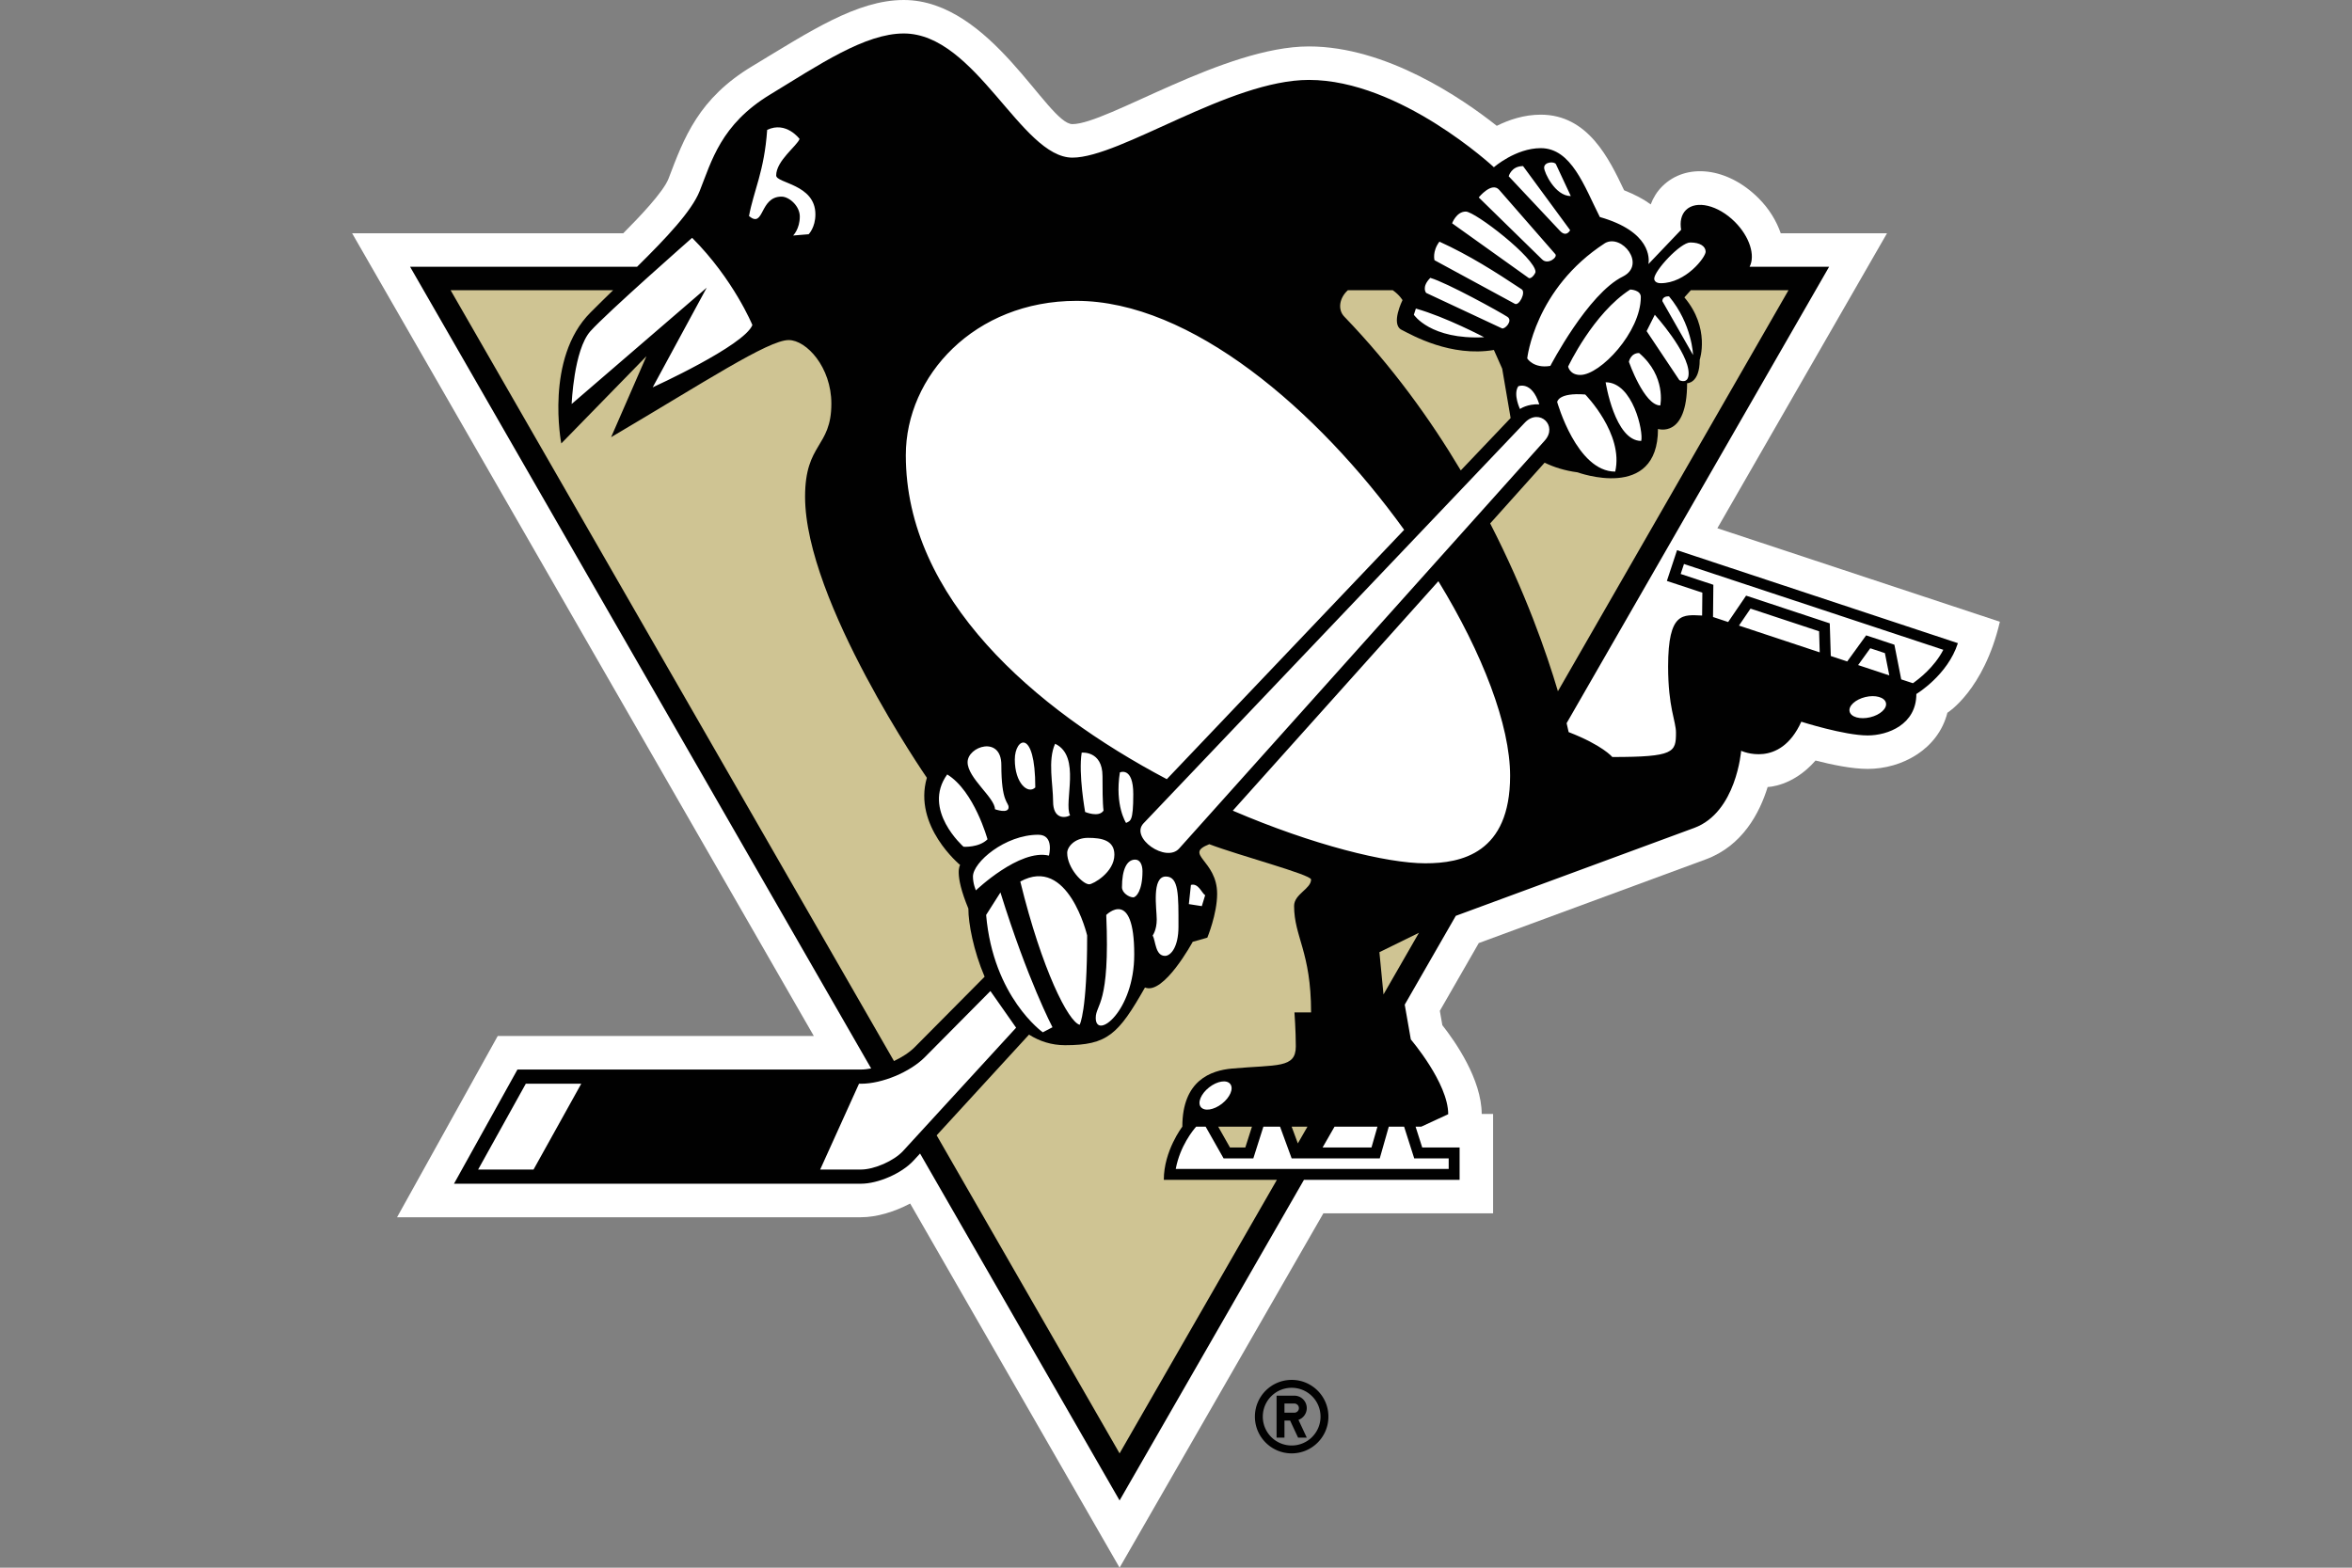 <svg xmlns="http://www.w3.org/2000/svg" viewBox="0 0 960 640" width="960" height="640" xml:space="preserve"><rect x="0" y="0" width="960" height="640" fill="#808080" stroke="none"/><path fill="#010101" d="M527.212 563.333c-8.282 0-15.005 6.713-15.005 15 0 8.279 6.723 15.002 15.005 15.002 8.281 0 14.995-6.723 14.995-15.001 0-8.288-6.714-15.001-14.995-15.001zm0 26.783a11.772 11.772 0 0 1-11.783-11.782c0-6.51 5.265-11.775 11.783-11.775 6.51 0 11.78 5.265 11.78 11.775 0 6.512-5.27 11.782-11.78 11.782zm6.163-15.26a5.085 5.085 0 0 0-5.09-5.082h-7.228v17.123h3.213v-6.954h2.306l3.246 6.954h3.554l-3.39-7.251a5.095 5.095 0 0 0 3.39-4.79zm-5.09 1.872h-4.015v-3.747h4.015c1.033 0 1.878.84 1.878 1.876a1.878 1.878 0 0 1-1.878 1.871z"/><path fill="#FFF" d="M770.21 95.226h-43.375c-1.762-5.036-4.712-9.97-9.062-14.31-12.585-12.603-29.493-14.651-39.34-4.811-2.08 2.087-3.633 4.573-4.666 7.332-2.9-2.122-6.533-4.042-10.866-5.758-6.09-12.787-14.69-30.865-34.02-30.865-6.904 0-13.087 2.143-17.947 4.556-14.251-11.287-45.151-32.414-76.692-32.414-34.537 0-82.458 31.714-96.51 31.714C427.495 50.67 404.529 0 368.874 0c-19.153 0-38.558 12.981-61.68 26.928-22.057 13.211-27.954 29.189-34.335 46.036-2.175 5.493-11.793 15.542-18.47 22.262h-110.67l188.454 327.715h-129.02l-41.09 73.993h189.31c6.49 0 13.699-2.221 20.122-5.6L456.974 640l83.178-144.665h69.275v-40.57h-4.651c-.046-14.092-10.714-29.458-16.063-36.242l-1.022-5.86 15.893-27.661 92.637-34.162c15.04-5.546 22.026-19.022 25.276-29.553 0 0 10.22-.102 19.54-10.805 6.532 1.683 14.841 3.42 21.279 3.42 14.017 0 28.739-8.011 32.541-22.928 0 0 14.838-9.118 21.424-37.15l-115.317-38.176L770.21 95.226z"/><path fill="#010101" d="m680.36 237.164 14.478 4.79-.095 9.337c-7.711-.293-13.88-1.761-13.88 20.784 0 16.82 3.208 22.27 3.208 27.013 0 8.047-.686 9.957-25.98 9.957 0 0-3.951-4.796-17.827-10.169 0 0-.262-1.284-.828-3.64l107.143-186.328h-32.46c2.402-4.612.035-12.28-6.013-18.33-6.848-6.84-15.804-8.994-19.996-4.803-1.91 1.903-2.49 4.797-1.93 8.033l-13.343 13.99c.36-2.113 1.114-13.216-19.843-19.2-6.314-12.494-11.58-28.113-24.113-28.113-10.24 0-19.128 7.788-19.128 7.788s-38.286-35.647-75.51-35.647c-32.312 0-76.89 31.725-96.511 31.725-20.936 0-39.436-50.683-68.858-50.683-15.814 0-34.487 12.719-54.584 24.957-20.088 12.2-23.834 27.155-28.732 39.418-3.244 8.128-13.52 19.023-25.524 30.865h-92.652l188.19 327.29c-1.43.258-2.82.435-4.093.435H211.204l-25.9 46.616h166.069c7.063 0 16.744-4.245 21.512-9.459l2.65-2.868 81.439 141.63 75.259-130.899h63.523v-13.207h-15.263l-2.709-8.493h2.327l10.997-5.086c0-12.691-15.259-30.508-15.259-30.508l-2.49-14.212 20.844-36.259 97.292-35.884c17.25-6.356 19.175-31.498 19.175-31.498s15.818 7.431 24.555-11.87c0 0 17.544 5.606 27.09 5.606 8.285 0 19.869-4.475 19.869-16.922 0 0 12.776-7.654 16.953-20.749L684.51 224.604l-4.15 12.56zm9.53-138.174c3.996 0 6.292 1.546 6.292 3.785 0 2.228-8.082 12.843-18.33 12.843-2.16 0-2.66-1.181-2.66-1.85 0-3.265 10.68-14.778 14.697-14.778zm-8.638 22.012c9.454 11.403 9.79 23.92 9.79 23.92l-12.524-21.982c0-2.24 2.734-1.938 2.734-1.938zm-5.819 7.498s13.806 15.277 13.806 23.893c0 4.72-3.771 2.823-3.771 2.823l-13.377-20.038 3.342-6.678zm2.232 37.023c-6.561 0-12.808-17.802-12.808-17.802s.658-3.6 4.167-3.6c11.202 9.556 8.641 21.402 8.641 21.402zm-22.305-9.462c11.128 0 15.507 20.268 14.524 23.947-10.796 0-14.524-23.947-14.524-23.947zm3.912 36.468c-15.722 0-23.685-28.413-23.685-28.413s.316-3.937 11.447-3.064c0 0 15.796 16.048 12.238 31.477zm10.449-71.28c0 14.28-16.522 31.82-24.707 31.82-4.312 0-4.962-3.417-4.962-3.417s10.207-21.71 25.34-31.455c0 0 4.329.113 4.329 3.052zm-14.616-21.994c6.848-3.912 16.964 8.74 7.304 13.636-14.268 6.982-29.612 36.489-29.612 36.489-6.88 1.16-9.44-3.056-9.44-3.056s3.038-28.47 31.748-47.069zM481.312 346.37c-5.312 6.052-20.221-4.33-14.562-10.254l155.803-163.751c5.77-5.762 13.42 1.372 7.952 7.492L481.313 346.369zm10.59 19.094-1.365 4.463-5.291-.827.845-7.835c3.095-.849 4.383 3.35 5.811 4.199zm-16.037-7.626c5.36 0 5.143 7.707 5.143 20.469 0 8.514-3.254 11.93-5.49 11.93-4.014 0-3.809-6.157-5.04-8.347 0 0 1.656-2.168 1.656-6.508 0-4.358-2.186-17.544 3.731-17.544zm-72.8-15.196c-3.499 3.48-9.784 3.042-9.784 3.042s-17.106-15.05-6.668-29.52c11.06 6.776 16.451 26.478 16.451 26.478zm-8.13-31.466c0-6.476 13.775-11.022 13.775 1.128 0 15.376 2.96 15.128 2.96 17.24 0 2.858-5.564.82-5.564.82 0-4.697-11.17-12.726-11.17-19.188zm28.84 29.606c6.688 0 4.36 8.517 4.36 8.517-11.997-2.861-29.81 14.187-29.81 14.187s-1.207-2.663-1.207-5.652c0-5.794 13.06-17.052 26.656-17.052zm-9.572-30.73c0-8.805 8.362-13.032 8.362 11.424-2.919 2.907-8.362-1.613-8.362-11.425zm-5.865 54.287c11.124 35.782 21.244 55.03 21.244 55.03l-3.954 2.066s-20.215-14.29-23.13-47.907l5.84-9.189zm8.107-4.45c19.55-10.785 27.286 22.001 27.286 22.001 0 31.247-3.056 36.471-3.056 36.471-4.564-1.185-15.38-22.305-24.23-58.472zm20.317-27.027c-2.185 1.231-6.929 1.468-6.929-5.652 0-6.887-2.26-16.848.82-23.568 10.771 5.09 3.393 23.812 6.11 29.22zm-1.174 15.316c0-2.345 2.94-6.126 8.507-6.126 5.578 0 10.753.958 10.753 6.88 0 7.236-8.751 12.078-10.283 12.078-2.695 0-8.977-6.685-8.977-12.832zm5.918-40.914s8.492-.891 8.492 9.593c0 4.12.007 11.021.421 14.067-1.91 2.957-7.513.559-7.513.559s-2.805-15.546-1.4-24.219zm10.024 66.264s11.421-11.481 11.421 16.137c0 23.337-15.712 35.091-15.712 25.895 0-5.656 5.897-5.012 4.29-42.032zm5.56-58.192s5.469-2.519 5.469 8.867c0 11.481-1.21 10.8-2.943 11.765 0 0-4.67-7.092-2.526-20.632zm5.451 51.001c-1.68 0-4.595-1.797-4.595-4.124 0-7.138 1.92-11.28 5.387-11.28 2.105 0 2.982 2.31 2.982 4.768 0 7.973-2.607 10.636-3.774 10.636zm157.161-208.64s5.494-2.402 8.581 7.378c-4.902-.258-7.884 1.903-7.884 1.903s-2.9-6.006-.697-9.281zm15.383-90.635 6.06 12.984c-6.424 0-10.888-9.699-10.888-11.584 0-2.454 4.252-2.649 4.828-1.4zm-13.43.75 19.214 26.149s-1.5 3.116-4.153.28l-20.915-22.27s.997-4.16 5.854-4.16zm-9.745 9.701 22.864 26.19c1.235 1.238-2.946 4.552-5.31 2.235l-25.902-25.336s5.31-6.565 8.348-3.088zm-13.632 8.861c3.845 0 28.456 19.009 28.456 24.622 0 .65-1.797 3.187-2.84 2.448L592.7 91.163s1.737-4.79 5.578-4.79zm-10.763 12.284c12.04 5.458 22.736 12.26 33.577 19.455 1.801 1.213-1.033 6.848-2.783 5.921l-32.804-17.803s-1.004-3.568 2.01-7.573zm-3.725 14.786c6.689 1.91 28.612 14.014 31.449 15.892 2.44 1.584-1.037 5.21-2.208 4.715l-30.925-14.467s-2.062-2.32 1.684-6.14zm-5.89 12.528c12.285 3.463 27.87 11.708 27.87 11.708-21.913 1.097-28.686-9.179-28.686-9.179l.817-2.529zm-138.527-3.144c46.609 0 98.307 44.324 133.746 93.472l-96.875 101.795c-54.1-28.577-106.531-73.944-106.531-132.26 0-32.39 28.06-63.007 69.66-63.007zM313.129 53.025c7.768-3.707 13.226 3.703 13.226 3.703-1.062 2.866-9.544 8.89-9.544 14.899 0 3.236 16.006 3.509 16.006 15.878 0 5.405-2.76 8.121-2.76 8.121l-6.334.527s2.727-2.678 2.727-7.757c0-4.365-4.397-8.128-7.46-8.128-9.097 0-6.96 13.162-13.275 7.94 1.875-10.246 6.247-18.261 7.414-35.183zm-30.631 44.062c16.95 16.964 24.6 35.612 24.6 35.612-3.42 8.478-40.687 25.428-40.687 25.428l22.043-40.677-55.122 47.48s.849-22.051 7.626-29.684c6.791-7.602 41.54-38.159 41.54-38.159zm-64.73 380.375h-22.616l19.458-35.032h22.634l-19.475 35.032zm150.845-7.598c-3.697 4.043-11.747 7.598-17.24 7.598h-16.61l15.85-35.032h.866c8.556 0 19.963-4.757 26.001-10.84l26.773-27 10.484 14.966-46.124 50.308zm176.099-9.91h17.512l-2.433 8.492h-19.953l4.874-8.493zm-54.589-8.03c-1.436-1.829.11-5.423 3.396-8.011 3.336-2.618 7.216-3.216 8.63-1.366 1.454 1.829-.07 5.437-3.388 8.04-3.332 2.593-7.202 3.187-8.638 1.337zm87.12 20.997h14.06v4.283H479.9c1.744-9.37 7.106-15.871 8.33-17.25h3.866l7.343 12.967h12.118l4.118-12.968h6.794l4.747 12.968h35.948l3.69-12.968h6.253l4.135 12.968zm4.559-120.482c-15.815 0-45.94-7.46-78.62-21.492l83.912-93.673c18.035 29.503 29.28 58.733 29.28 79.454 0 31.675-19.942 35.71-34.572 35.71zm127.98-97.048 4.715-6.93 27.997 9.26.25 8.6-32.962-10.93zm53.57 37.43c-4.103.983-7.87-.053-8.404-2.345-.57-2.253 2.33-4.924 6.423-5.914 4.068-.984 7.867.092 8.397 2.356.559 2.277-2.317 4.92-6.416 5.903zm-4.938-21.308 4.96-6.865 5.973 1.984 1.804 9.101-12.737-4.22zm-71.071-41.267L793.19 265.28c-3.72 7.187-10.088 12.022-12.422 13.639l-4.758-1.57-2.787-14.15-11.534-3.816-7.719 10.65-6.713-2.224-.414-13.332-34.15-11.308-7.326 10.77-6.176-2.05.138-13.152-13.338-4.414 1.35-4.078z"/><g fill="#CFC493"><path d="M395.25 370.917c-6.012-14.484-3.356-17.785-3.356-17.785s-19.313-15.867-13.583-35.608c0 0-49.71-72.03-49.71-114.737 0-22.107 10.728-19.956 10.728-38.028 0-14.838-10.152-25.927-17.424-25.927-8.337 0-34.36 17.183-72.472 39.644l14.424-33.058-34.76 35.623s-6.79-34.774 11.914-53.46c3.031-3.057 6.14-6.074 9.228-9.094h-66.31l180.959 314.68c3.297-1.574 6.342-3.509 8.468-5.667l28.527-28.76c-4.563-10.686-6.632-21.757-6.632-27.823zM613.138 150.508l-3.386-7.63c-17.533 2.954-33.224-5.935-37.709-8.248-4.495-2.281.41-12.104.41-12.104s-1.216-2.119-3.972-4.04h-18.34c-3.452 3.1-4.258 7.882-1.436 10.793 19.461 20.197 35.085 41.872 47.532 62.766l20.342-21.386-3.441-20.15zM687.505 121.401c10.647 12.585 6.254 25.47 6.254 25.47 0 9.735-5.146 9.572-5.146 9.572 0 22.642-11.885 18.666-11.885 18.666 0 29.8-32.825 17.72-32.825 17.72-5.355-.693-9.815-2.178-13.444-3.94l-22.224 24.8c14.407 28.049 23.044 52.975 27.65 68.51l94.108-163.713h-39.87l-2.618 2.915zM535.137 359.053c0-2.001-29.84-9.925-41.547-14.41-10.703 4.206 3.2 6.353 3.2 20.254 0 8.238-4.01 17.901-4.01 17.901l-5.96 1.69s-11.86 21.878-19.48 18.656c-10.876 19.128-15.326 23.554-32.605 23.554-5.55 0-10.434-1.617-14.728-4.32l-37.695 41.113 74.662 129.844 64.213-111.681h-46.163c0-11.892 7.562-21.7 7.562-21.7 0-18.928 11.658-22.96 20.342-23.735 18.453-1.623 25.976-.021 25.976-9.037 0-6.367-.555-13.88-.555-13.88h6.788c0-24.795-6.933-30.815-6.933-43.47 0-4.847 6.933-6.94 6.933-10.779zM529.732 466.784l3.926-6.83h-6.451z"/><path d="M502.026 468.446h6.271l2.706-8.493H497.22zM564.693 405.973l14.474-25.173-16.143 7.923z"/></g></svg>
